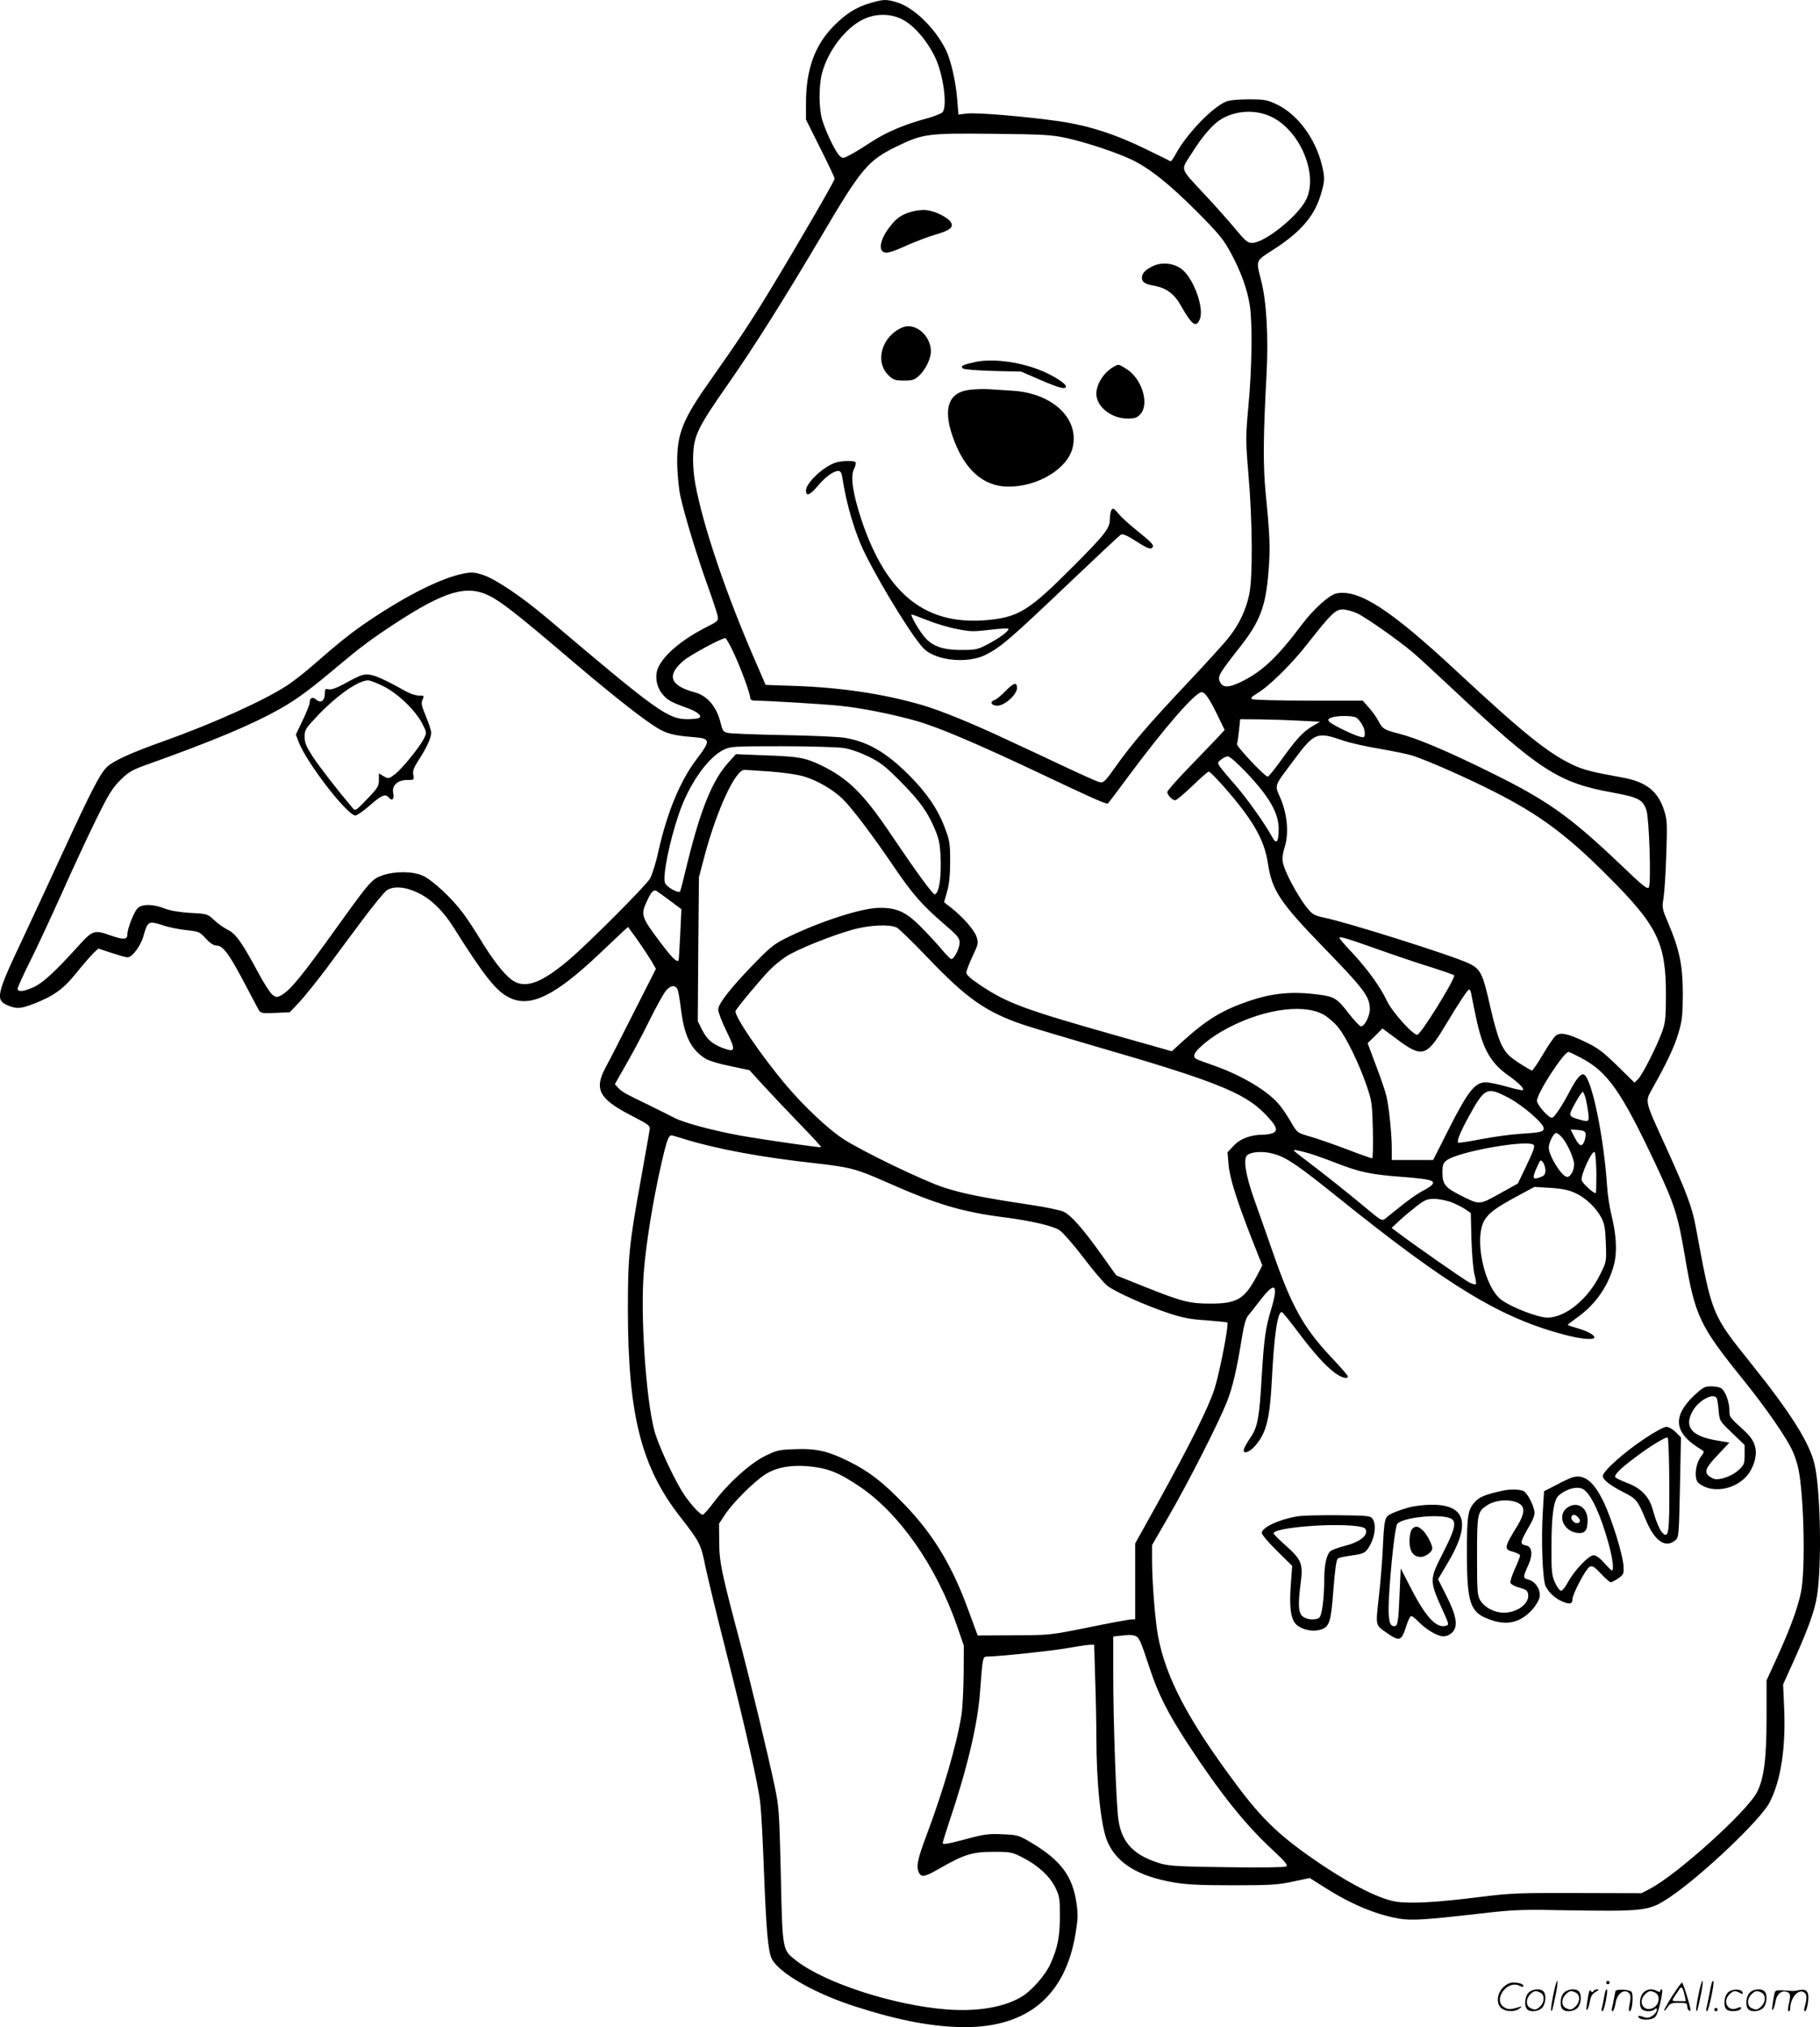 <svg version="1.0" xmlns="http://www.w3.org/2000/svg"
  viewBox="0 0 1078.093 1200.182"
 preserveAspectRatio="xMidYMid meet">
<g transform="translate(-0.568,1200.824) scale(0.1,-0.1)"
fill="#000000" stroke="none">
<path d="M5164 11991 c-85 -24 -147 -63 -221 -138 -111 -113 -162 -255 -163
-451 l0 -102 85 -170 c47 -93 85 -174 85 -180 0 -12 -222 -395 -383 -660 -107
-177 -199 -315 -351 -530 -168 -237 -200 -318 -199 -495 1 -60 9 -146 18 -190
22 -105 101 -365 164 -539 28 -77 53 -154 57 -172 6 -32 5 -33 -68 -70 -141
-71 -253 -165 -285 -242 -19 -46 -10 -106 23 -149 28 -37 54 -52 138 -82 69
-24 103 -50 84 -63 -7 -4 -38 -8 -68 -8 -118 0 -182 46 -833 598 -153 129
-307 233 -383 257 -51 16 -65 17 -119 6 -128 -27 -327 -126 -545 -272 -109
-73 -171 -122 -355 -282 -43 -37 -104 -84 -134 -104 -131 -88 -441 -228 -733
-332 -200 -71 -304 -119 -341 -156 -41 -42 -90 -137 -260 -505 -85 -184 -191
-413 -236 -508 -159 -336 -165 -365 -86 -398 49 -20 77 -18 153 12 119 47 175
88 250 182 39 48 84 100 100 116 l30 28 79 -26 c43 -14 85 -26 94 -26 28 0 78
67 95 128 24 86 30 89 111 63 37 -13 102 -26 144 -30 73 -8 78 -10 114 -50 25
-27 46 -41 62 -41 38 0 72 -44 156 -202 41 -79 83 -156 91 -172 16 -28 17 -28
102 -25 l86 4 58 61 c31 34 102 122 157 195 54 74 152 205 217 292 64 86 129
165 143 174 40 27 113 21 187 -16 76 -37 146 -105 206 -200 186 -295 255 -382
334 -420 123 -60 269 11 530 258 61 58 125 118 142 134 l30 27 56 -77 c30 -43
67 -99 82 -124 l27 -47 -131 -258 c-72 -143 -146 -288 -165 -322 -72 -132 -43
-189 149 -288 105 -54 114 -61 110 -84 -2 -14 -26 -149 -53 -300 -69 -382 -76
-452 -76 -770 1 -620 79 -928 311 -1224 116 -149 121 -159 148 -292 14 -66 65
-279 115 -474 122 -482 199 -820 210 -926 6 -49 15 -219 21 -379 14 -371 25
-498 47 -544 42 -84 256 -207 499 -284 258 -83 459 -120 644 -121 375 0 597
187 657 556 14 84 15 113 5 180 -23 157 -91 250 -262 353 -80 48 -85 49 -175
53 -78 4 -109 0 -196 -23 -130 -35 -159 -40 -159 -28 0 5 16 56 35 114 110
325 171 583 186 779 15 207 16 210 42 210 69 1 379 33 474 50 62 11 123 20
136 20 l24 0 6 -202 c4 -112 7 -266 7 -343 0 -276 27 -527 64 -617 55 -130
180 -208 394 -245 74 -13 158 -17 352 -17 224 0 267 3 355 22 l99 21 79 -50
c161 -103 305 -164 447 -190 76 -13 155 -8 470 28 197 23 254 26 460 22 546
-9 550 -8 682 80 185 125 533 455 585 556 68 129 98 327 87 565 l-6 135 70
155 c82 184 117 282 131 370 29 185 21 627 -15 779 -29 126 -141 304 -373 593
-238 297 -233 286 -330 810 -22 120 -55 207 -182 486 -121 265 -119 256 -79
329 88 156 131 247 156 328 24 80 27 107 28 235 0 169 -19 263 -84 417 -39 91
-40 95 -30 156 5 34 13 150 16 258 6 174 5 202 -11 254 -38 120 -107 175 -256
201 -163 29 -227 45 -287 74 -145 68 -295 189 -678 545 -402 375 -588 495
-721 470 -42 -8 -136 -92 -205 -184 -149 -198 -238 -281 -365 -342 -74 -35
-108 -33 -123 7 -11 29 0 48 118 198 122 154 156 244 172 455 11 134 8 206
-17 458 -16 165 -15 334 5 702 12 230 0 434 -32 559 -31 121 -34 114 69 180
159 101 242 195 281 317 28 89 29 111 9 190 -40 158 -145 297 -266 355 -58 27
-73 30 -167 30 -64 0 -115 -5 -135 -14 -80 -33 -229 -188 -293 -303 -16 -29
-31 -52 -34 -50 -3 2 -66 33 -140 69 -185 91 -343 142 -518 168 -197 28 -487
53 -548 46 l-51 -6 -7 88 c-9 110 -38 238 -70 300 -65 128 -189 247 -289 277
-62 18 -76 18 -153 -4z m181 -95 c68 -32 147 -120 197 -221 51 -101 78 -299
46 -332 -9 -8 -47 -23 -85 -34 -136 -36 -245 -82 -334 -140 -49 -32 -107 -68
-130 -79 -39 -21 -42 -21 -60 -4 -24 22 -81 140 -103 213 -20 69 -21 199 -1
276 35 133 141 271 247 320 71 33 154 34 223 1z m2197 -582 c168 -84 274 -343
200 -489 -50 -99 -246 -255 -320 -255 -26 0 -40 12 -98 82 -38 46 -118 136
-178 200 -156 168 -147 144 -84 244 64 103 126 175 175 205 89 55 211 61 305
13z m-1219 -123 c120 -27 287 -82 384 -127 108 -52 221 -141 388 -308 132
-133 157 -163 202 -246 58 -107 97 -213 112 -310 16 -98 13 -371 -8 -592 -17
-190 -17 -205 0 -410 24 -276 26 -606 5 -707 -19 -93 -60 -179 -120 -255 -25
-33 -134 -152 -240 -265 -233 -247 -332 -362 -429 -498 -64 -91 -75 -101 -97
-96 -14 3 -101 42 -195 86 -93 44 -246 116 -340 159 -216 102 -408 180 -518
212 -227 66 -476 103 -749 113 l-177 6 -55 127 c-178 407 -315 810 -362 1065
-10 57 -15 122 -12 175 5 112 31 164 209 418 153 219 330 500 553 877 233 395
273 443 441 525 158 77 185 80 570 76 302 -3 351 -6 438 -25z m-3417 -2711
c68 -34 164 -109 436 -340 236 -202 429 -357 525 -421 77 -53 118 -65 246 -75
102 -8 104 -19 21 -128 -99 -130 -176 -315 -229 -551 -14 -66 -37 -138 -50
-160 -24 -41 -361 -379 -475 -476 -171 -146 -270 -180 -347 -119 -46 35 -110
119 -175 225 -33 55 -82 130 -109 166 -65 88 -181 196 -238 222 -58 27 -164
28 -238 3 -63 -21 -77 -37 -263 -296 -218 -304 -287 -388 -341 -416 -24 -12
-30 -11 -50 5 -13 10 -51 69 -84 131 -95 177 -134 232 -180 253 -22 11 -58 36
-80 57 -40 37 -41 38 -141 43 -66 4 -118 13 -153 26 -66 27 -134 28 -160 2
-22 -22 -61 -121 -61 -156 0 -31 -23 -32 -100 -5 -95 34 -106 30 -185 -57
-143 -158 -214 -223 -267 -248 -60 -28 -98 -32 -98 -11 0 8 33 81 74 163 41
81 124 261 186 398 61 138 152 333 202 435 77 157 99 192 147 240 48 47 70 60
151 89 401 143 629 239 799 335 97 55 178 115 351 261 117 98 186 150 320 238
300 196 430 235 566 167z m5139 -103 c53 -25 245 -160 330 -232 28 -23 138
-125 245 -225 503 -472 619 -547 937 -604 156 -29 181 -42 202 -107 16 -53 28
-428 14 -454 -8 -14 -33 5 -159 126 -311 296 -439 387 -789 559 -252 124 -427
198 -535 225 -86 22 -96 29 -120 76 -12 22 -37 58 -57 79 l-35 40 -322 0
c-176 0 -327 4 -334 9 -10 6 -1 15 32 35 68 40 204 173 297 293 138 176 166
203 208 203 20 0 59 -11 86 -23z m-3691 -239 c43 -93 96 -238 96 -264 0 -9 11
-14 28 -14 67 0 417 -21 507 -31 120 -12 307 -49 448 -89 129 -36 366 -137
757 -322 261 -124 359 -168 377 -168 2 0 56 71 120 158 215 290 399 502 437
502 20 0 47 -40 96 -141 l40 -83 -42 -45 c-24 -25 -100 -105 -170 -177 -71
-73 -128 -138 -128 -145 0 -17 30 -49 47 -49 7 0 53 38 102 85 48 47 92 85 97
85 6 0 44 -39 87 -87 175 -199 242 -316 263 -455 24 -161 70 -231 329 -498
241 -248 275 -293 275 -367 0 -43 -34 -106 -54 -101 -8 2 -38 34 -68 72 -73
96 -88 104 -193 117 -145 18 -261 7 -390 -36 -168 -56 -259 -111 -409 -247
l-59 -54 -311 88 c-566 160 -666 197 -829 307 -50 33 -77 58 -77 70 0 11 16
53 36 96 34 71 36 79 25 115 -12 40 -83 121 -154 176 l-39 30 18 64 c13 46 18
99 18 180 0 104 -3 123 -32 198 -41 110 -109 209 -213 312 -134 134 -243 197
-380 220 -35 6 -199 13 -364 16 -165 3 -313 9 -329 13 -26 6 -31 14 -41 56
-23 98 -79 165 -157 185 -144 39 -165 100 -64 186 38 33 225 134 248 134 5 0
29 -42 52 -92z m3688 -380 c27 -23 48 -62 48 -90 0 -26 -3 -28 -27 -22 -39 9
-170 73 -184 90 -9 11 -6 16 12 23 35 14 133 13 151 -1z m-337 -17 l120 -6
-46 -27 c-55 -33 -93 -73 -184 -200 -39 -54 -74 -98 -80 -98 -17 0 -187 180
-182 193 3 8 8 44 12 80 l7 67 117 -1 c64 -1 170 -4 236 -8z m259 -118 c38
-13 134 -35 214 -48 80 -14 169 -32 196 -41 90 -29 327 -134 476 -210 276
-139 437 -259 685 -508 289 -289 339 -392 339 -696 0 -135 -3 -163 -22 -219
-30 -84 -117 -256 -143 -282 l-21 -21 -102 100 c-84 82 -117 107 -187 140
-107 52 -153 61 -180 36 -11 -10 -45 -60 -75 -111 -30 -51 -59 -93 -63 -93 -5
0 -41 21 -81 47 -61 41 -75 57 -101 108 -17 35 -44 125 -64 215 -46 206 -58
231 -130 265 -105 49 -734 247 -860 271 -22 4 -50 13 -61 21 -49 31 -166 233
-180 309 -4 20 1 53 11 85 26 79 17 193 -23 288 -37 87 -45 64 84 237 116 155
132 161 288 107z m-2964 -43 c41 -6 96 -25 150 -51 73 -36 100 -57 195 -153
113 -115 158 -178 203 -288 21 -52 27 -83 30 -173 3 -110 -11 -194 -34 -202
-11 -4 -104 123 -262 357 -161 239 -250 327 -408 405 -98 47 -133 54 -334 61
l-175 7 -46 -51 c-93 -103 -163 -276 -240 -587 -21 -88 -41 -166 -44 -173 -7
-18 -82 24 -91 51 -13 43 28 246 83 406 58 173 170 333 265 380 41 20 58 21
343 21 165 0 329 -5 365 -10z m2383 -140 c141 -148 197 -244 197 -340 0 -76
-13 -94 -37 -50 -43 80 -158 241 -224 315 -39 44 -78 91 -87 104 -15 22 -15
25 7 42 13 11 31 19 41 19 10 0 56 -41 103 -90z m-2812 0 c80 -6 162 -18 200
-30 78 -24 170 -77 227 -133 53 -51 177 -215 301 -398 109 -161 168 -229 296
-339 83 -71 95 -85 95 -113 0 -33 -32 -97 -49 -97 -6 0 -31 26 -58 58 -26 31
-81 91 -123 133 -88 89 -144 114 -250 112 -101 -2 -336 -77 -530 -170 -85 -41
-106 -57 -198 -151 -142 -145 -222 -246 -222 -281 0 -15 22 -74 50 -130 56
-115 53 -126 -25 -97 -62 24 -92 51 -121 108 l-25 50 3 426 4 427 36 136 c72
266 180 499 233 499 11 0 81 -5 156 -10z m-597 -764 l68 -51 -7 -150 c-4 -82
-8 -152 -10 -154 -12 -11 -41 19 -114 116 -105 140 -110 156 -76 230 27 60 42
76 60 66 5 -3 41 -29 79 -57z m1344 -160 c15 -8 98 -89 185 -180 228 -239 344
-320 562 -394 50 -17 248 -76 440 -132 682 -197 867 -270 986 -389 77 -77 90
-107 53 -122 -14 -5 -38 -9 -54 -9 -74 0 -135 -22 -174 -63 l-39 -41 6 -70 c6
-80 46 -207 137 -441 l63 -159 -28 -54 c-76 -145 -119 -172 -278 -172 -126 0
-168 11 -387 98 l-172 69 -87 122 c-111 155 -180 234 -225 255 -19 9 -108 28
-198 41 -280 42 -399 66 -510 102 -121 39 -488 216 -599 289 -86 56 -231 192
-334 314 -149 176 -313 416 -302 443 7 18 155 195 203 243 22 23 65 58 95 78
61 41 271 126 399 161 99 27 217 32 258 11z m2857 -131 c99 -35 240 -83 313
-105 72 -23 132 -44 132 -47 0 -31 -194 -343 -218 -351 -22 -7 -149 133 -181
201 -40 84 -114 186 -205 284 -42 44 -76 84 -76 88 0 11 44 -2 235 -70z
m-4155 -237 c5 -13 13 -63 19 -111 19 -161 60 -244 146 -297 19 -12 85 -32
147 -44 l113 -24 85 -93 c47 -51 143 -153 214 -226 71 -73 128 -134 125 -137
-4 -4 -345 45 -479 69 -164 30 -335 76 -390 105 -30 16 -98 49 -150 75 -143
69 -159 78 -182 102 l-20 22 27 48 c80 139 121 215 181 336 36 72 77 147 91
165 28 37 60 42 73 10z m4704 -41 c4 -24 18 -91 31 -150 37 -164 84 -245 185
-316 61 -43 96 -78 87 -87 -3 -3 -45 6 -94 20 -48 14 -106 26 -127 26 -63 0
-105 -53 -216 -272 l-95 -188 -122 0 -123 0 0 68 c0 84 -16 241 -31 307 -6 28
-34 110 -62 183 l-50 134 44 43 44 44 78 -58 c155 -117 182 -111 290 69 88
147 137 220 146 220 5 0 12 -19 15 -43z m-880 -105 c27 -15 67 -49 89 -77 49
-61 124 -216 168 -345 31 -89 33 -105 37 -262 2 -93 0 -168 -4 -168 -5 0 -74
24 -154 55 -80 30 -177 64 -217 75 -72 21 -73 21 -109 83 -20 34 -49 79 -66
99 -64 82 -219 176 -388 236 -122 43 -120 42 -120 62 0 24 78 92 160 140 220
128 476 171 604 102z m1523 -255 c161 -83 242 -199 446 -632 113 -240 131
-299 172 -537 61 -362 86 -416 347 -739 136 -169 259 -346 293 -424 13 -28 28
-75 34 -105 33 -163 42 -598 15 -728 -19 -94 -63 -214 -143 -390 l-61 -133 0
-218 c0 -246 -15 -361 -56 -443 -58 -114 -476 -491 -637 -574 l-48 -25 -377 1
c-347 1 -393 0 -577 -23 -263 -33 -412 -41 -500 -28 -93 15 -250 92 -432 213
-247 166 -354 265 -515 482 -285 381 -417 632 -463 880 -17 93 -35 319 -35
449 l0 87 97 168 c118 203 296 554 346 679 35 89 59 193 91 392 9 58 22 103
33 117 10 12 45 56 77 98 85 110 106 91 62 -56 -34 -111 -43 -179 -56 -393
-14 -247 -24 -305 -65 -365 -19 -28 -37 -59 -40 -70 -11 -34 29 -24 65 17 67
76 88 160 100 398 13 255 33 395 58 395 5 0 46 -51 92 -112 95 -127 167 -207
224 -249 38 -28 76 -38 76 -20 0 5 -46 58 -102 117 -162 173 -232 299 -343
619 -37 105 -86 246 -111 315 -51 145 -65 238 -40 259 26 21 98 25 158 7 75
-21 141 -66 380 -258 657 -528 966 -715 1347 -814 97 -25 171 -31 171 -14 0
15 -41 37 -103 55 -32 9 -57 18 -55 20 2 2 31 24 65 49 104 76 178 185 210
309 19 75 13 176 -16 293 -11 44 -23 122 -26 174 -19 285 -89 627 -135 655
-18 11 -46 -21 -86 -98 -47 -90 -92 -157 -106 -157 -20 0 -88 77 -88 101 0 44
159 289 187 289 4 0 36 -15 70 -33z m-424 -239 c85 -46 207 -151 207 -180 0
-21 -17 -25 -140 -33 -52 -3 -155 -17 -228 -31 -73 -14 -136 -24 -139 -21 -9
10 15 68 69 165 89 161 103 167 231 100z m456 -6 c5 -20 12 -58 15 -84 6 -53
4 -54 -54 -38 -65 19 -65 21 -23 98 21 38 41 68 45 66 4 -3 12 -22 17 -42z
m-1 -205 c2 -10 -2 -32 -8 -48 -15 -35 -31 -27 -61 33 l-20 39 43 -3 c32 -2
44 -8 46 -21z m-134 -30 c31 -40 66 -121 66 -152 0 -37 -21 -75 -41 -75 -31 0
-108 123 -109 173 0 30 28 87 44 87 8 0 26 -15 40 -33z m-5194 -6 c183 -56
452 -106 765 -140 210 -24 243 -33 424 -113 293 -130 447 -176 701 -208 154
-20 283 -50 321 -75 20 -13 84 -86 142 -162 58 -77 122 -152 143 -168 48 -37
225 -116 360 -161 83 -28 129 -37 225 -43 66 -5 122 -11 125 -13 10 -10 -46
-299 -76 -392 -35 -110 -141 -322 -338 -679 l-132 -237 0 -225 0 -225 -23 0
c-13 0 -126 -21 -253 -47 -229 -46 -229 -46 -443 -47 l-214 -1 -53 144 c-98
270 -209 454 -383 634 -127 131 -207 193 -326 252 -124 62 -195 78 -320 73
-93 -3 -108 -6 -177 -40 -89 -44 -219 -161 -303 -273 -31 -41 -61 -75 -67 -75
-17 0 -86 78 -124 141 -60 100 -143 282 -163 360 -50 194 -82 678 -62 933 13
168 54 423 102 634 36 158 46 184 68 177 9 -2 45 -13 81 -24z m5019 -30 c11
-7 3 -31 -39 -119 l-53 -111 -108 -60 c-123 -68 -117 -68 -236 -8 -87 44 -103
65 -103 133 0 44 4 56 25 72 63 50 467 123 514 93z m-1348 -46 c32 -8 111 -36
175 -61 144 -56 208 -70 399 -84 162 -13 195 -21 174 -46 -7 -9 -34 -26 -60
-39 -25 -13 -81 -52 -124 -87 -43 -35 -86 -69 -96 -77 -17 -12 -27 -6 -101 56
-111 93 -266 216 -360 287 -43 32 -78 60 -78 62 0 6 9 5 71 -11z m1721 -125
c0 -61 -1 -113 -4 -115 -7 -8 -77 55 -83 75 -9 27 65 187 77 166 5 -8 9 -65
10 -126z m-302 18 c0 -21 -6 -31 -26 -38 -51 -20 -55 -10 -23 60 19 43 21 44
35 26 8 -11 14 -33 14 -48z m176 -133 c61 -27 124 -87 156 -147 18 -35 23 -64
26 -151 4 -108 4 -109 -33 -183 -72 -147 -205 -256 -312 -257 -56 0 -210 59
-272 104 -104 75 -166 368 -101 474 27 44 68 73 191 140 l104 56 95 -6 c68 -4
110 -13 146 -30z m-735 -54 c28 -11 66 -30 84 -42 l33 -23 4 -160 c3 -90 11
-182 19 -208 7 -26 10 -50 7 -53 -3 -4 -21 1 -40 11 -31 16 -318 216 -416 290
l-43 32 44 41 c24 23 70 61 102 86 50 39 64 45 106 45 27 0 72 -9 100 -19z
m-3754 -1571 c81 -13 139 -39 243 -108 240 -158 463 -476 587 -837 l38 -110
-1 -165 c-1 -91 -6 -201 -13 -245 -25 -164 -108 -450 -207 -713 -54 -143 -63
-187 -44 -223 16 -28 34 -24 131 32 137 78 186 93 310 93 101 0 110 -2 171
-33 91 -46 161 -110 195 -178 25 -52 27 -67 27 -168 0 -122 -13 -189 -55 -282
-31 -70 -112 -162 -175 -199 -104 -61 -261 -87 -441 -73 -310 24 -714 154
-887 286 -87 67 -85 55 -95 509 -9 376 -11 406 -36 524 -45 212 -142 613 -210
871 -106 399 -119 461 -119 580 l-1 106 37 56 c46 69 165 188 234 234 74 49
182 64 311 43z m1879 -996 c27 -7 35 -26 90 -193 49 -151 109 -269 228 -451
186 -284 336 -472 491 -616 86 -80 102 -100 89 -107 -9 -5 -161 -7 -347 -4
-268 3 -343 7 -390 20 -160 46 -235 121 -256 258 -13 82 -31 581 -31 866 l0
222 38 4 c20 2 44 4 52 5 8 1 25 -1 36 -4z M5406 10755 c-60 -17 -91 -38 -133
-94 -43 -55 -61 -114 -43 -137 18 -21 46 -15 156 35 49 21 121 49 161 60 88
26 110 44 90 75 -17 27 -91 64 -142 70 -22 3 -62 -1 -89 -9z M6840 10435 c-48
-22 -70 -44 -70 -71 0 -27 18 -38 75 -48 69 -13 117 -48 155 -116 66 -116 90
-134 112 -84 29 63 -33 239 -104 297 -45 36 -115 45 -168 22z M5352 10070
c-124 -52 -167 -204 -82 -285 27 -26 39 -30 90 -30 51 0 63 4 91 30 39 37 68
99 69 143 0 94 -94 173 -168 142z M5783 9865 c-76 -17 -89 -23 -74 -38 6 -6
79 -12 178 -15 l168 -4 113 -49 c111 -48 152 -59 152 -39 0 18 -81 69 -159 99
-127 49 -280 67 -378 46z M6605 9838 c-59 -32 -105 -103 -105 -161 0 -77 89
-147 185 -147 42 0 56 5 75 25 56 60 11 209 -79 267 -51 32 -49 31 -76 16z
M5747 9700 c-121 -15 -155 -107 -101 -268 67 -200 181 -305 334 -305 174 0
348 105 379 229 43 172 -117 325 -357 339 -48 3 -112 7 -142 9 -30 2 -81 0
-113 -4z M4958 9270 c-72 -21 -178 -121 -178 -166 0 -37 23 -28 70 27 45 54
93 89 122 89 12 0 19 -11 23 -37 24 -161 77 -339 137 -457 104 -208 296 -515
351 -563 79 -69 258 -84 363 -31 94 49 140 89 522 452 145 138 270 255 278
259 10 6 38 -6 86 -37 71 -46 92 -54 102 -37 8 12 -10 31 -96 100 -42 33 -91
78 -108 99 -25 30 -32 34 -40 22 -5 -8 -10 -34 -10 -57 0 -53 -31 -92 -220
-281 -251 -252 -316 -294 -485 -313 -378 -42 -615 141 -766 590 -51 155 -67
258 -45 301 9 18 13 36 10 41 -6 11 -79 10 -116 -1z m541 -934 c47 -19 126
-43 175 -52 78 -16 100 -16 193 -5 57 7 107 10 111 7 9 -10 -44 -51 -119 -91
-63 -33 -72 -35 -160 -35 -118 0 -181 26 -229 92 -37 50 -73 118 -64 118 4 0
45 -15 93 -34z M5960 7915 c-24 -25 -52 -48 -62 -51 -32 -10 -21 -34 16 -34
43 0 116 66 116 105 0 37 -20 31 -70 -20z M2148 8010 c-15 -4 -60 -26 -100
-49 -50 -27 -81 -38 -96 -34 -19 5 -22 1 -22 -25 0 -42 -24 -60 -50 -37 -22
20 -40 13 -40 -17 0 -11 -19 -58 -41 -104 l-41 -85 17 -44 c46 -122 288 -435
336 -435 10 0 48 27 86 60 70 62 92 70 113 45 18 -22 32 -7 25 27 -10 44 25
78 81 78 43 0 43 0 38 30 -5 24 2 42 34 92 46 71 72 128 72 158 0 12 -14 55
-31 96 -26 63 -30 80 -20 100 10 23 9 24 -22 24 -18 0 -52 11 -77 25 -165 92
-214 110 -262 95z m129 -65 c85 -42 188 -141 229 -219 27 -53 28 -56 12 -88
-23 -49 -130 -181 -173 -214 -36 -27 -38 -28 -66 -12 l-29 17 0 -40 c0 -35 -7
-47 -70 -112 -69 -72 -70 -72 -87 -51 -89 105 -195 242 -235 303 -39 60 -48
82 -48 117 0 41 5 49 77 125 117 122 240 208 299 209 12 0 53 -16 91 -35z
M10043 3748 c-135 -128 -122 -226 43 -324 16 -10 16 -12 -6 -42 -32 -43 -40
-130 -14 -153 88 -76 256 -33 313 79 46 91 35 160 -36 225 -94 86 -93 84 -93
126 0 50 -26 118 -51 131 -10 6 -36 10 -59 10 -36 0 -48 -7 -97 -52z m131 -17
c4 -5 9 -38 12 -73 6 -63 6 -63 80 -134 l74 -71 0 -58 c0 -53 -3 -60 -34 -89
-32 -31 -92 -56 -134 -56 -11 0 -30 8 -42 18 -32 26 -21 50 56 131 l64 68 -71
12 c-154 25 -200 81 -146 176 35 62 121 108 141 76z M9744 3488 c-120 -80
-244 -191 -244 -219 0 -22 45 -57 127 -98 71 -36 81 -48 128 -162 52 -125 115
-169 174 -121 21 16 22 26 28 314 l6 296 -31 31 c-18 18 -41 31 -56 31 -14 0
-70 -30 -132 -72z m150 -268 c1 -282 -4 -319 -36 -292 -19 15 -42 70 -63 145
-21 75 -69 125 -153 156 -34 13 -65 28 -68 33 -8 13 29 51 115 115 88 67 182
124 195 120 5 -2 9 -116 10 -277z M9319 3261 c-15 -5 -58 -25 -97 -46 l-70
-36 -7 -116 c-11 -174 -2 -411 17 -448 22 -40 56 -71 101 -90 42 -17 57 -13
57 14 0 30 79 180 101 192 17 9 27 3 68 -40 26 -28 52 -51 58 -51 5 0 25 10
44 23 31 21 34 28 32 68 -2 67 -69 283 -119 386 -58 121 -115 165 -185 144z
m71 -74 c46 -36 99 -154 144 -317 25 -90 33 -160 20 -160 -4 0 -24 20 -46 45
-25 28 -48 45 -62 45 -29 0 -112 -87 -151 -157 -15 -29 -34 -53 -42 -53 -8 0
-24 21 -36 48 -19 42 -22 63 -21 217 0 180 13 272 42 298 48 43 120 60 152 34z
M9286 3079 c-55 -44 -20 -133 58 -146 49 -8 66 12 66 74 0 79 -66 117 -124 72z
m68 -55 c17 -17 13 -34 -8 -34 -18 0 -39 27 -31 40 9 14 21 13 39 -6z M8915
3184 c-105 -22 -147 -38 -174 -70 -41 -46 -46 -80 -46 -309 1 -288 19 -343
131 -384 104 -40 185 -21 256 57 20 22 39 54 43 71 9 43 -20 93 -63 106 -37
11 -37 11 -1 92 26 60 19 105 -16 111 -37 7 -35 18 10 98 37 63 44 85 39 109
-10 45 -42 103 -63 115 -19 10 -76 12 -116 4z m93 -80 c32 -21 28 -60 -14
-130 -80 -129 -81 -139 -24 -154 22 -6 40 -16 40 -22 0 -6 -14 -42 -31 -79
-17 -38 -29 -75 -26 -83 3 -8 27 -21 54 -28 41 -12 48 -17 51 -42 6 -53 -65
-106 -144 -106 -57 0 -113 30 -140 73 -17 29 -19 53 -19 262 0 251 2 263 60
301 54 35 145 39 193 8z M8358 3085 c-31 -8 -77 -24 -102 -35 -51 -25 -50 -19
-61 -245 -4 -66 -13 -176 -21 -245 -20 -184 -23 -171 47 -220 75 -52 86 -49
114 38 10 34 24 62 30 62 6 0 24 -14 41 -31 44 -47 114 -89 149 -89 21 0 40 9
55 25 34 36 23 97 -37 216 l-49 97 53 89 c145 240 114 355 -96 352 -36 0 -92
-7 -123 -14z m236 -65 c43 -16 34 -59 -39 -203 -85 -167 -85 -164 9 -370 22
-49 24 -59 11 -63 -56 -22 -120 44 -207 212 l-65 126 -7 -157 c-7 -166 -11
-185 -32 -185 -29 0 -37 41 -31 165 10 187 37 429 50 442 36 37 243 59 311 33z
M8369 2953 c-8 -9 -14 -39 -14 -68 0 -63 23 -95 67 -95 27 0 68 30 68 50 0 23
-30 81 -54 105 -29 29 -48 32 -67 8z M7688 3030 c-109 -19 -208 -66 -208 -98
0 -10 41 -58 90 -106 l90 -89 -8 -109 c-10 -129 -1 -202 29 -235 29 -30 91
-47 137 -36 62 15 71 37 86 237 10 128 18 181 27 187 8 5 34 11 59 14 86 12
100 17 118 43 41 59 54 142 28 178 -13 18 -29 19 -208 21 -106 1 -214 -2 -240
-7z m357 -58 c41 -6 51 -11 53 -28 5 -33 -47 -69 -128 -89 -39 -10 -77 -24
-85 -32 -22 -22 -35 -81 -35 -168 -1 -120 -14 -215 -31 -226 -25 -16 -78 -10
-99 11 -24 24 -26 70 -9 200 14 110 4 135 -92 220 -38 34 -69 65 -69 70 0 33
343 62 495 42z M9206 194 c-10 -47 -15 -88 -12 -91 5 -6 9 7 30 110 7 37 10
67 6 67 -4 0 -15 -39 -24 -86z M9520 270 c0 -5 5 -10 10 -10 6 0 10 5 10 10 0
6 -4 10 -10 10 -5 0 -10 -4 -10 -10z M10066 194 c-10 -47 -15 -88 -12 -91 5
-6 9 7 30 110 7 37 10 67 6 67 -4 0 -15 -39 -24 -86z M10146 269 c-3 -8 -10
-41 -16 -74 -6 -33 -14 -68 -16 -77 -3 -10 -1 -18 3 -18 10 0 46 171 38 178
-2 3 -7 -1 -9 -9z M8909 241 c-38 -38 -41 -101 -7 -125 29 -20 79 -20 104 0
18 14 18 15 1 10 -53 -17 -69 -17 -92 -2 -69 45 21 166 94 126 12 -6 21 -7 21
-1 0 12 -25 21 -62 21 -19 0 -39 -10 -59 -29z M9910 189 c-28 -45 -49 -83 -47
-85 2 -3 12 7 21 21 14 21 24 25 66 25 43 0 50 -3 50 -19 0 -11 5 -23 10 -26
6 -3 10 -3 10 1 0 20 -44 164 -51 164 -4 0 -30 -37 -59 -81z m75 4 l7 -33 -42
0 c-42 0 -42 0 -28 23 8 12 21 32 29 44 15 25 22 18 34 -34z M9060 210 c-22
-22 -27 -79 -8 -98 19 -19 66 -14 88 8 22 22 27 79 8 98 -19 19 -66 14 -88 -8z
m71 0 c25 -14 25 -54 -1 -80 -23 -23 -33 -24 -61 -10 -25 14 -25 54 1 80 23
23 33 24 61 10z M9270 210 c-22 -22 -27 -79 -8 -98 19 -19 66 -14 88 8 22 22
27 79 8 98 -19 19 -66 14 -88 -8z m71 0 c25 -14 25 -54 -1 -80 -23 -23 -33
-24 -61 -10 -25 14 -25 54 1 80 23 23 33 24 61 10z M9416 204 c-3 -16 -8 -47
-11 -69 -8 -51 10 -26 19 27 5 27 15 42 34 53 18 10 22 14 10 15 -9 0 -20 -5
-24 -11 -5 -8 -9 -8 -14 1 -5 8 -10 3 -14 -16z M9517 223 c-2 -4 -7 -26 -11
-48 -4 -22 -9 -48 -12 -57 -3 -10 -1 -18 4 -18 4 0 14 28 20 62 11 58 10 81
-1 61z M9575 220 c-1 -3 -5 -23 -9 -45 -4 -22 -9 -48 -12 -57 -3 -10 -1 -18 4
-18 5 0 13 20 17 45 7 53 44 87 74 68 17 -11 19 -28 8 -80 -4 -18 -3 -33 2
-33 16 0 24 99 11 115 -12 14 -87 18 -95 5z M9740 210 c-22 -22 -27 -79 -8
-98 7 -7 24 -12 38 -12 14 0 31 5 38 12 9 9 12 8 12 -5 0 -9 -12 -24 -26 -34
-21 -13 -32 -15 -55 -6 -16 6 -29 8 -29 3 0 -24 81 -27 102 -2 18 19 50 162
37 162 -5 0 -9 -5 -9 -10 0 -7 -6 -7 -19 0 -30 16 -59 12 -81 -10z m71 0 c29
-16 25 -65 -6 -86 -56 -37 -103 28 -55 76 23 23 33 24 61 10z M10241 211 c-23
-23 -28 -80 -9 -99 19 -19 88 -13 88 9 0 5 -11 4 -24 -2 -54 -25 -89 38 -46
81 23 23 33 24 62 9 16 -9 19 -8 16 3 -8 22 -64 22 -87 -1z M10370 210 c-22
-22 -27 -79 -8 -98 19 -19 66 -14 88 8 22 22 27 79 8 98 -19 19 -66 14 -88 -8z
m71 0 c25 -14 25 -54 -1 -80 -23 -23 -33 -24 -61 -10 -25 14 -25 54 1 80 23
23 33 24 61 10z M10516 201 c-3 -14 -8 -44 -11 -66 -8 -51 10 -26 19 27 8 41
35 63 66 53 22 -7 24 -21 11 -77 -5 -22 -5 -38 0 -38 5 0 9 6 9 13 0 68 51
125 85 97 15 -13 15 -35 -1 -92 -3 -10 -1 -18 4 -18 6 0 13 23 17 50 9 63 -5
84 -49 76 -17 -4 -35 -6 -41 -6 -101 8 -104 7 -109 -19z M10160 110 c0 -5 5
-10 10 -10 6 0 10 5 10 10 0 6 -4 10 -10 10 -5 0 -10 -4 -10 -10z"/>
</g>
</svg>
